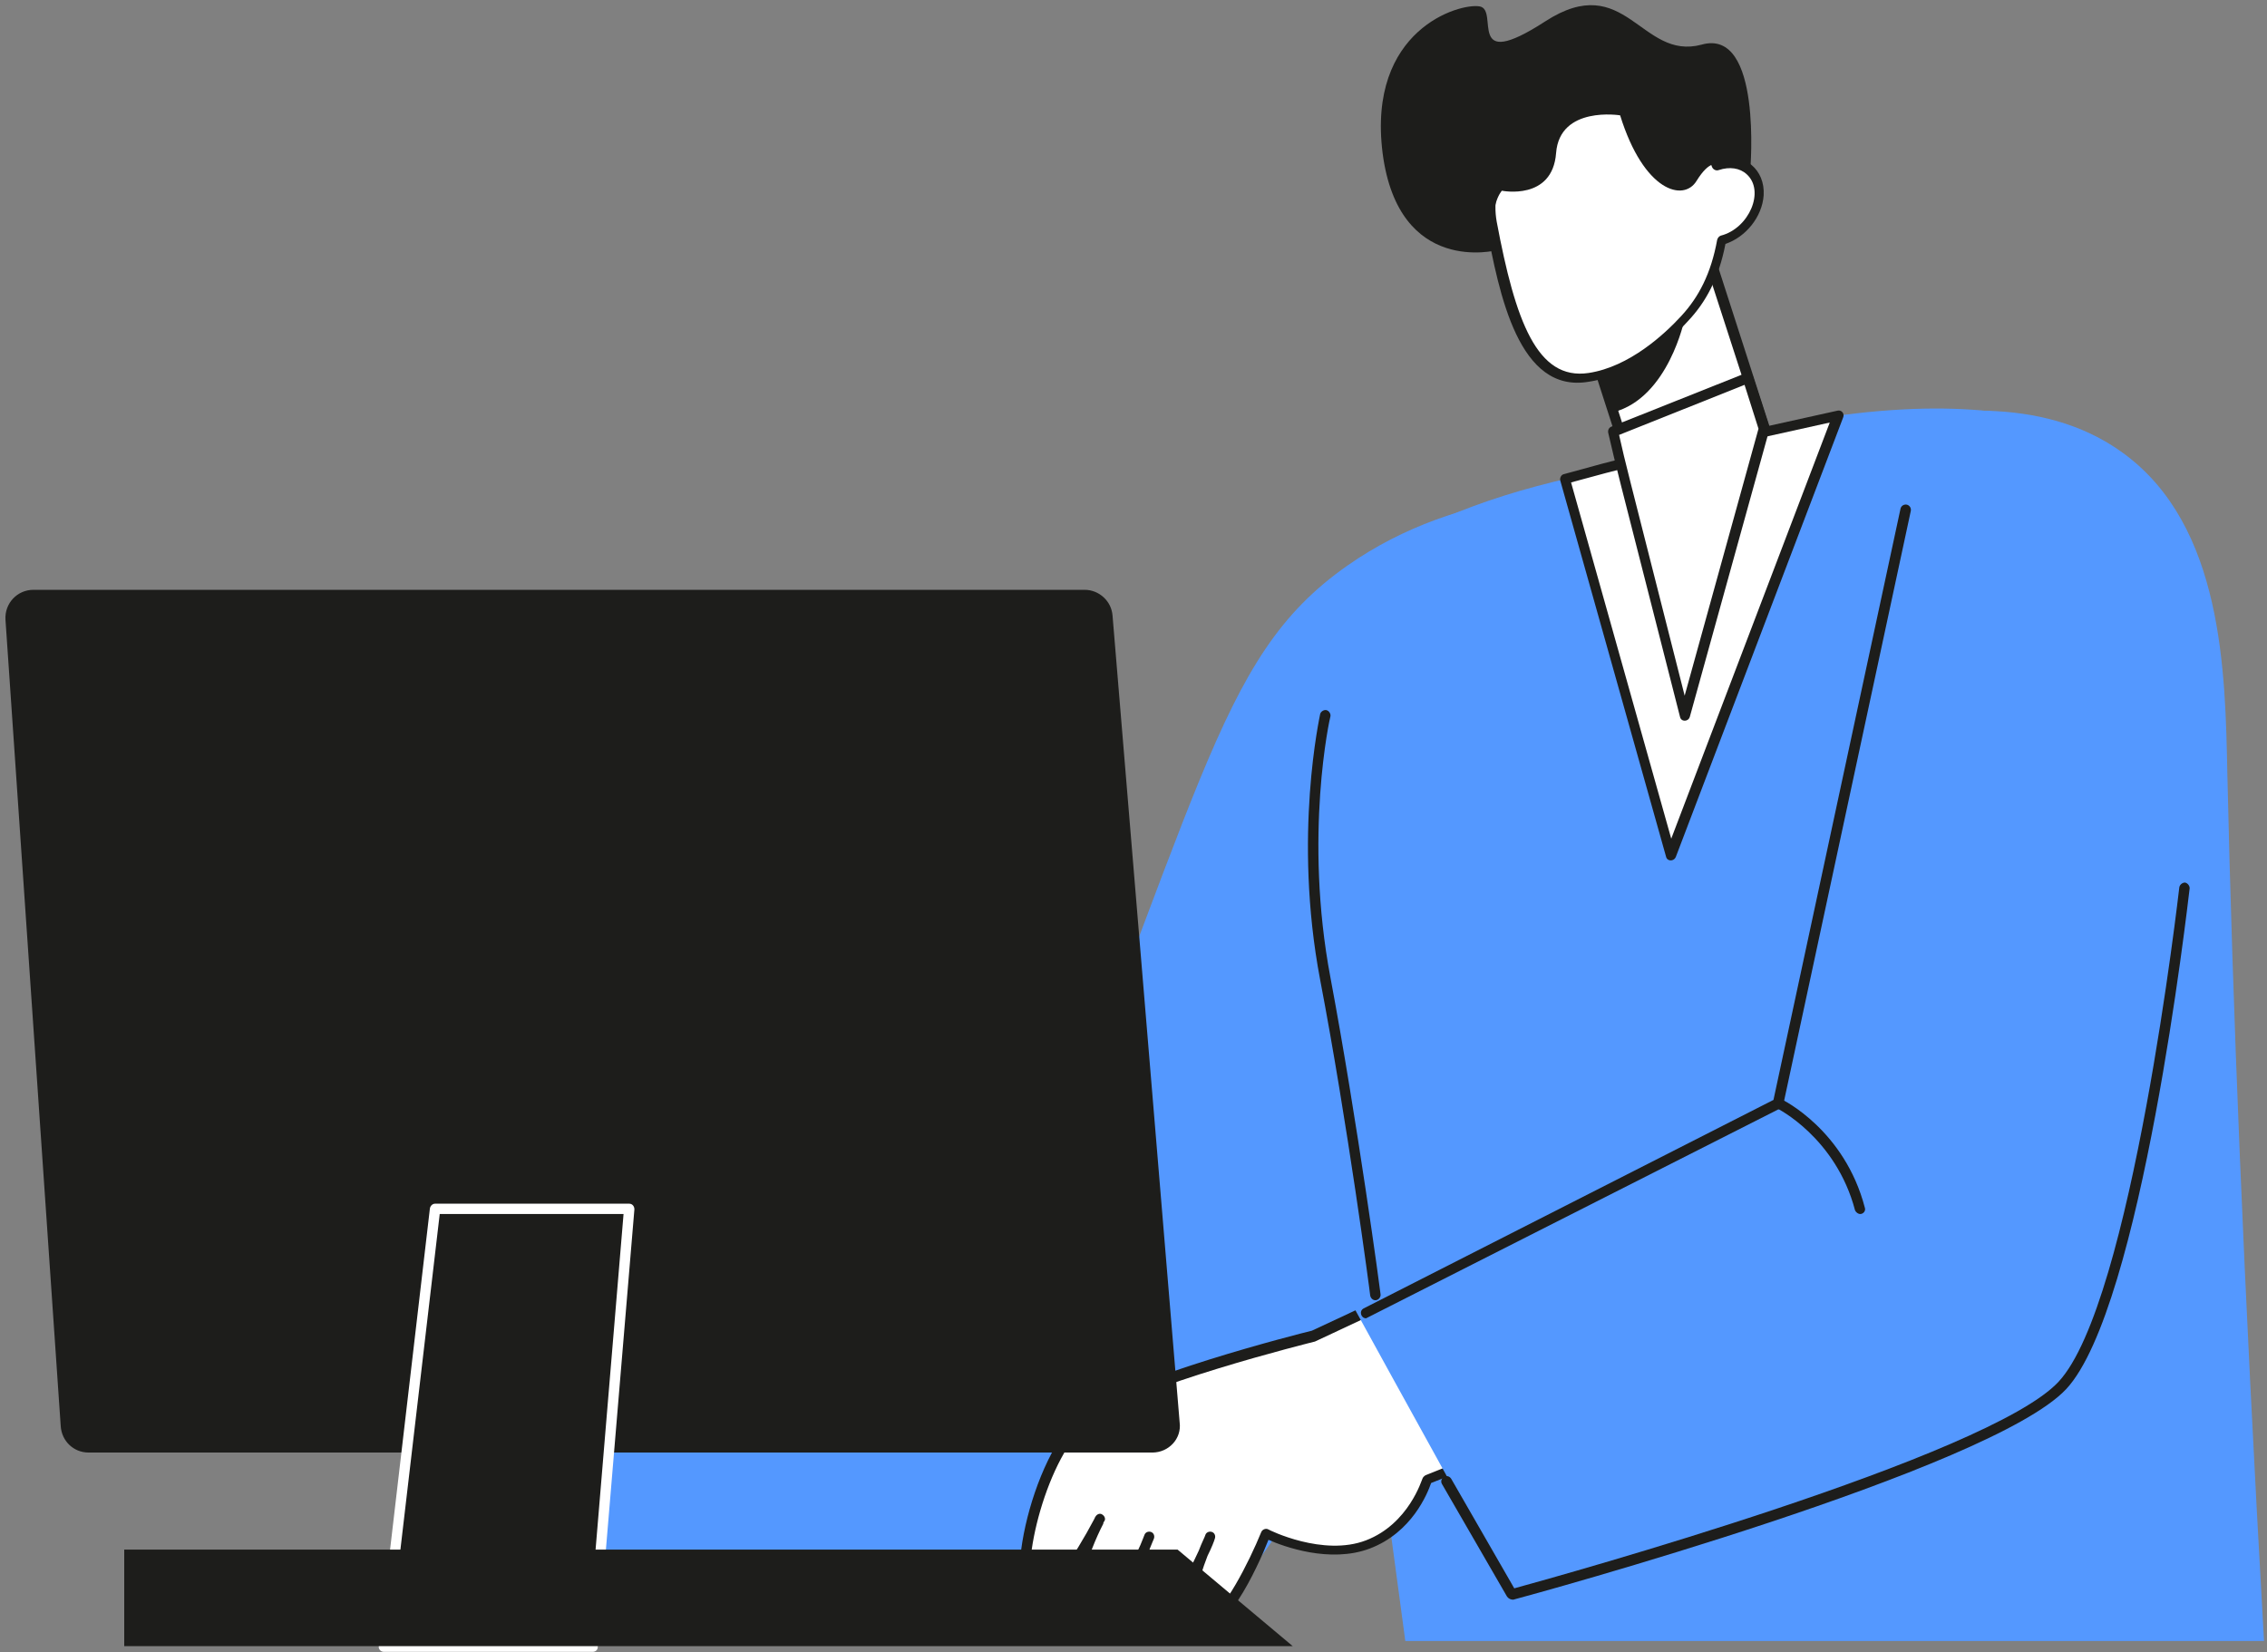 <?xml version='1.0' encoding='UTF-8'?>
<svg xmlns="http://www.w3.org/2000/svg" width="343" height="250" viewBox="0 0 343 250" fill="none">
<rect x="0" y="0" width="343" height="250" fill="#808080" stroke="none"/>
<path d="M230.594 75.266C221.844 76.594 212.469 79.562 203.875 85.578C183.563 99.797 182.469 120.187 150.281 198C127.156 203.234 103.953 208.469 80.828 213.703L90.125 248.391C90.125 248.391 161.219 246.906 180.828 243.547C200.438 240.188 227.703 145.344 227.703 145.344C228.719 121.906 229.656 98.547 230.594 75.266Z" fill="#5498FF"/>
<path d="M268.719 70.5L248.719 76.984L236.688 39.562L256.688 33.078L268.719 70.5Z" fill="white"/>
<path d="M248.875 77.844C248.563 77.844 248.25 77.609 248.094 77.297L236.063 39.953C235.906 39.562 236.141 39.094 236.531 38.938L256.531 32.453C256.922 32.297 257.391 32.531 257.547 32.922L269.578 70.266C269.734 70.656 269.5 71.125 269.109 71.281C248.875 77.922 249.031 77.844 248.875 77.844ZM237.781 40.266L249.344 76.125L267.859 70.188L256.219 34.25L237.781 40.266Z" fill="#1D1D1B"/>
<path d="M225.594 33.625C224.969 30.422 225.672 27.062 227.547 24.406C229.344 21.75 232.156 18.703 236.219 16.828C238.094 15.969 242.234 14.016 247.547 15.031C247.781 15.109 253.016 16.125 256.609 19.797C258.016 21.203 259.031 23 259.734 24.953C261.531 24.328 263.406 24.562 264.734 25.734C268.016 28.703 265.359 35.109 260.438 36.359C259.5 41.594 257.547 45.266 254.891 48.234C252 51.438 246.688 56.203 240.359 57.141C231.531 58.547 228.25 47.844 225.594 33.625Z" fill="white"/>
<path d="M224.813 33.781C224.188 30.344 224.892 26.828 226.845 23.938C229.267 20.422 232.313 17.766 235.829 16.047C237.704 15.188 242.079 13.156 247.626 14.172C247.86 14.25 253.329 15.266 257.079 19.172C258.329 20.5 259.345 22.063 260.126 23.938C263.954 23.078 267.079 25.656 266.845 29.563C266.61 32.844 264.11 35.891 261.063 36.906C260.048 42.141 258.095 45.734 255.36 48.625C252.001 52.297 246.688 56.828 240.36 57.766C229.813 59.563 226.845 44.719 224.813 33.781ZM244.657 15.5C240.907 15.5 238.017 16.828 236.61 17.531C233.329 19.094 230.517 21.516 228.251 24.875C226.532 27.453 225.907 30.5 226.454 33.547C229.267 48.547 232.548 57.609 240.36 56.438C246.532 55.5 251.845 50.578 254.423 47.766C257.001 44.953 258.876 41.438 259.813 36.281C259.892 35.969 260.126 35.734 260.36 35.656C264.657 34.563 267.079 28.859 264.267 26.359C263.251 25.422 261.688 25.188 260.048 25.734C259.657 25.891 259.188 25.656 259.032 25.266C258.329 23.313 257.313 21.672 256.063 20.344C253.563 17.766 249.11 15.5 244.657 15.5Z" fill="#1D1D1B"/>
<path d="M254.891 48.234C254.891 48.234 252.469 60.188 244.109 62.375L242.312 56.75C242.312 56.75 250.906 54.641 254.891 48.234Z" fill="#1D1D1B"/>
<path d="M243.719 71.047C211.375 77.062 198.875 89.094 193.719 99.641L226.219 210.891H335.281C333.719 194.016 332.078 169.719 331.844 140.266C331.531 97.531 334.656 83.234 325.047 72.531C320.281 67.297 302.859 52.141 243.719 71.047Z" fill="#5498FF"/>
<path d="M195.594 121.594L212.625 248.313H342.547C339.422 193.234 337.781 151.75 337 117.063C336.688 101.75 336.375 79.563 321.219 68.547C308.719 59.406 291.844 62.063 282.547 64.328L195.594 121.594Z" fill="#5498FF"/>
<path d="M198.798 202.219C198.798 202.219 171.298 209.016 164.423 214.406C157.548 219.797 153.486 237.219 155.751 241.75C158.017 246.281 166.454 229.797 166.454 229.797C166.454 229.797 160.204 241.594 163.954 244.719C167.704 247.844 173.876 232.531 173.876 232.531C173.876 232.531 169.111 242.687 173.095 245.109C177.079 247.531 183.017 232.531 183.017 232.531C183.017 232.531 177.939 243.234 181.533 245.422C185.126 247.609 191.454 232.062 191.454 232.062C191.454 232.062 199.892 236.359 206.923 233.703C213.876 231.047 215.908 223.937 215.908 223.937L226.376 219.797L217.939 193.234L198.798 202.219Z" fill="white"/>
<path d="M181.221 246.125C179.814 245.266 179.424 243.391 179.58 241.359C177.939 243.938 175.283 247.453 172.705 245.813C170.986 244.797 170.596 242.766 170.752 240.5C168.955 243.391 165.986 247.453 163.408 245.266C161.689 243.859 161.689 241.047 162.314 238.156C160.439 240.891 158.33 243.234 156.689 243.234C151.142 243.234 155.752 220.109 163.877 213.703C170.674 208.391 196.533 201.828 198.486 201.359L217.549 192.453C217.939 192.219 218.486 192.453 218.642 192.922L227.08 219.484C227.236 219.875 227.002 220.266 226.611 220.422L216.533 224.406C215.986 225.969 213.642 231.906 207.236 234.328C201.221 236.594 194.189 234.016 191.924 233C190.205 237.375 185.049 248.469 181.221 246.125ZM182.705 235.422C181.221 239.172 180.205 243.781 182.002 244.797C182.158 244.875 182.314 244.953 182.627 244.875C185.049 244.094 188.955 236.438 190.83 231.828C190.986 231.438 191.533 231.203 191.924 231.438C192.002 231.516 200.205 235.578 206.689 233.078C213.174 230.578 215.127 223.859 215.205 223.781C215.283 223.547 215.439 223.391 215.674 223.234L225.439 219.328L217.471 194.328L198.955 203C198.642 203.078 171.533 209.797 164.892 215.031C158.408 220.188 154.267 237.063 156.377 241.438C156.533 241.828 156.689 241.75 156.767 241.75C158.33 241.75 162.549 235.578 165.596 229.797C165.674 229.641 165.674 229.563 165.752 229.484C165.986 229.094 166.455 228.938 166.767 229.172C167.158 229.406 167.314 229.875 167.08 230.188C167.002 230.266 166.924 230.422 166.924 230.578C164.658 234.953 162.158 242.297 164.424 244.172C164.658 244.406 164.971 244.484 165.283 244.406C167.392 243.859 170.596 238.156 172.549 233.781C172.861 233 173.096 232.453 173.174 232.219C173.33 231.828 173.799 231.672 174.189 231.828C174.58 231.984 174.736 232.453 174.58 232.844C174.502 233.078 174.267 233.547 174.033 234.172C172.783 237.297 171.142 243 173.564 244.484C173.877 244.641 174.111 244.719 174.502 244.563C176.767 243.781 179.658 238.391 181.377 234.641C181.846 233.391 182.314 232.531 182.392 232.219C182.549 231.828 183.017 231.672 183.408 231.828C183.799 231.984 183.955 232.453 183.799 232.844C183.721 233.156 183.33 234.172 182.705 235.422Z" fill="#1D1D1B"/>
<path d="M279.891 73.938C275.281 107.688 270.672 141.359 266.063 175.109C245.516 182.453 225.047 189.875 204.5 197.219C212.547 211.906 220.672 226.516 228.719 241.203C241.609 240.344 260.203 237.688 281.219 229.797C299.109 223.078 309.813 219.172 317.938 208.547C321.844 203.391 326.844 194.563 329.422 153.781C330.672 134.484 330.672 118.234 330.438 106.516C313.484 95.656 296.688 84.797 279.891 73.938Z" fill="#5498FF"/>
<path d="M174.345 219.797H13.407C11.142 219.797 9.345 218.078 9.188 215.812L0.829 93.781C0.673 91.281 2.626 89.25 5.048 89.25H164.11C166.298 89.25 168.173 90.969 168.329 93.156L178.485 215.266C178.798 217.687 176.845 219.797 174.345 219.797Z" fill="#1D1D1B"/>
<path d="M89.656 249.172H58.094L65.828 182.922H95.203L89.656 249.172Z" fill="#1D1D1B"/>
<path d="M89.656 249.953H58.094C57.625 249.953 57.235 249.563 57.313 249.094L65.047 182.844C65.125 182.453 65.438 182.141 65.828 182.141H95.203C95.672 182.141 95.985 182.531 95.985 183L90.438 249.25C90.438 249.641 90.125 249.953 89.656 249.953ZM58.953 248.391H88.953L94.344 183.703H66.531L58.953 248.391Z" fill="white"/>
<path d="M195.594 249.094H18.797V234.484H178.172L195.594 249.094Z" fill="#1D1D1B"/>
<path d="M236.768 72.453L252.783 129.406L278.096 62.922C239.893 71.359 248.018 69.406 236.768 72.453Z" fill="white"/>
<path d="M252.079 129.641L236.064 72.688C235.986 72.297 236.22 71.828 236.611 71.75C247.861 68.703 239.658 70.656 278.017 62.141C278.642 61.984 279.111 62.609 278.876 63.156L253.564 129.641C253.251 130.422 252.236 130.344 252.079 129.641ZM237.704 73L252.861 126.906L276.845 63.938C240.204 72.062 247.939 70.266 237.704 73Z" fill="#1D1D1B"/>
<path d="M244.109 65.344L264.5 57.219L267 64.875L254.969 108.312C244.031 65.422 245.672 72.219 244.109 65.344Z" fill="white"/>
<path d="M254.187 108.469C243.25 65.578 244.969 72.453 243.328 65.5C243.25 65.109 243.406 64.719 243.797 64.562L264.188 56.438C264.578 56.281 265.047 56.516 265.203 56.906C267.781 64.875 267.781 64.641 267.703 65.031L255.672 108.469C255.437 109.25 254.344 109.25 254.187 108.469ZM244.969 65.812C246.297 71.594 245.047 66.438 254.891 105.266L266.063 64.875L263.953 58.234L244.969 65.812Z" fill="#1D1D1B"/>
<path d="M259.814 24.953C259.814 24.953 258.72 24.094 256.689 27.375C254.736 30.578 248.72 29.016 245.127 17.453C245.127 17.453 235.986 15.969 235.439 23.156C234.892 30.422 227.236 28.859 227.236 28.859C227.236 28.859 224.892 31.359 226.533 37.844C226.533 37.844 211.611 41.828 209.189 23.156C206.845 4.484 220.83 0.422 223.877 0.969C226.924 1.516 221.611 11.125 233.799 3.234C245.986 -4.656 248.252 9.25 257.47 6.75C266.689 4.172 264.814 25.734 264.814 25.734L259.814 24.953Z" fill="#1D1D1B"/>
<path d="M206.689 199.484C205.907 199.484 205.595 198.391 206.298 198L268.329 166.437L287.548 76.984C287.626 76.594 288.017 76.281 288.485 76.359C288.876 76.438 289.189 76.828 289.11 77.297L269.814 167.141C269.735 167.375 269.579 167.531 269.423 167.687L206.689 199.484Z" fill="#1D1D1B"/>
<path d="M228.016 241.594L218.173 224.562C217.938 224.172 218.095 223.703 218.485 223.469C218.876 223.234 219.345 223.391 219.579 223.781L229.11 240.344C235.985 238.469 300.907 220.422 311.454 209.094C322.548 197.219 329.657 134.875 329.735 134.25C329.813 133.859 330.204 133.547 330.595 133.547C330.985 133.625 331.298 134.016 331.298 134.406C330.985 136.984 324.032 197.922 312.626 210.188C301.22 222.375 231.923 241.281 228.954 242.063C228.563 242.063 228.251 241.906 228.016 241.594Z" fill="#1D1D1B"/>
<path d="M208.094 196.75C207.704 196.75 207.391 196.437 207.313 196.047C207.313 195.812 203.875 169.875 199.735 148.234C195.594 126.437 199.735 108.234 199.735 108.078C199.813 107.687 200.282 107.375 200.672 107.453C201.063 107.531 201.375 108 201.297 108.391C201.219 108.547 197.235 126.437 201.297 147.922C205.36 169.562 208.875 195.578 208.875 195.812C208.954 196.281 208.563 196.75 208.094 196.75Z" fill="#1D1D1B"/>
<path d="M281.454 183.703C281.142 183.703 280.829 183.469 280.673 183.156C277.783 172.141 268.876 167.688 268.798 167.688C268.408 167.531 268.251 167.063 268.408 166.672C268.564 166.281 269.033 166.125 269.423 166.281C269.814 166.438 279.111 171.047 282.158 182.766C282.314 183.234 281.923 183.703 281.454 183.703Z" fill="#1D1D1B"/>
</svg>